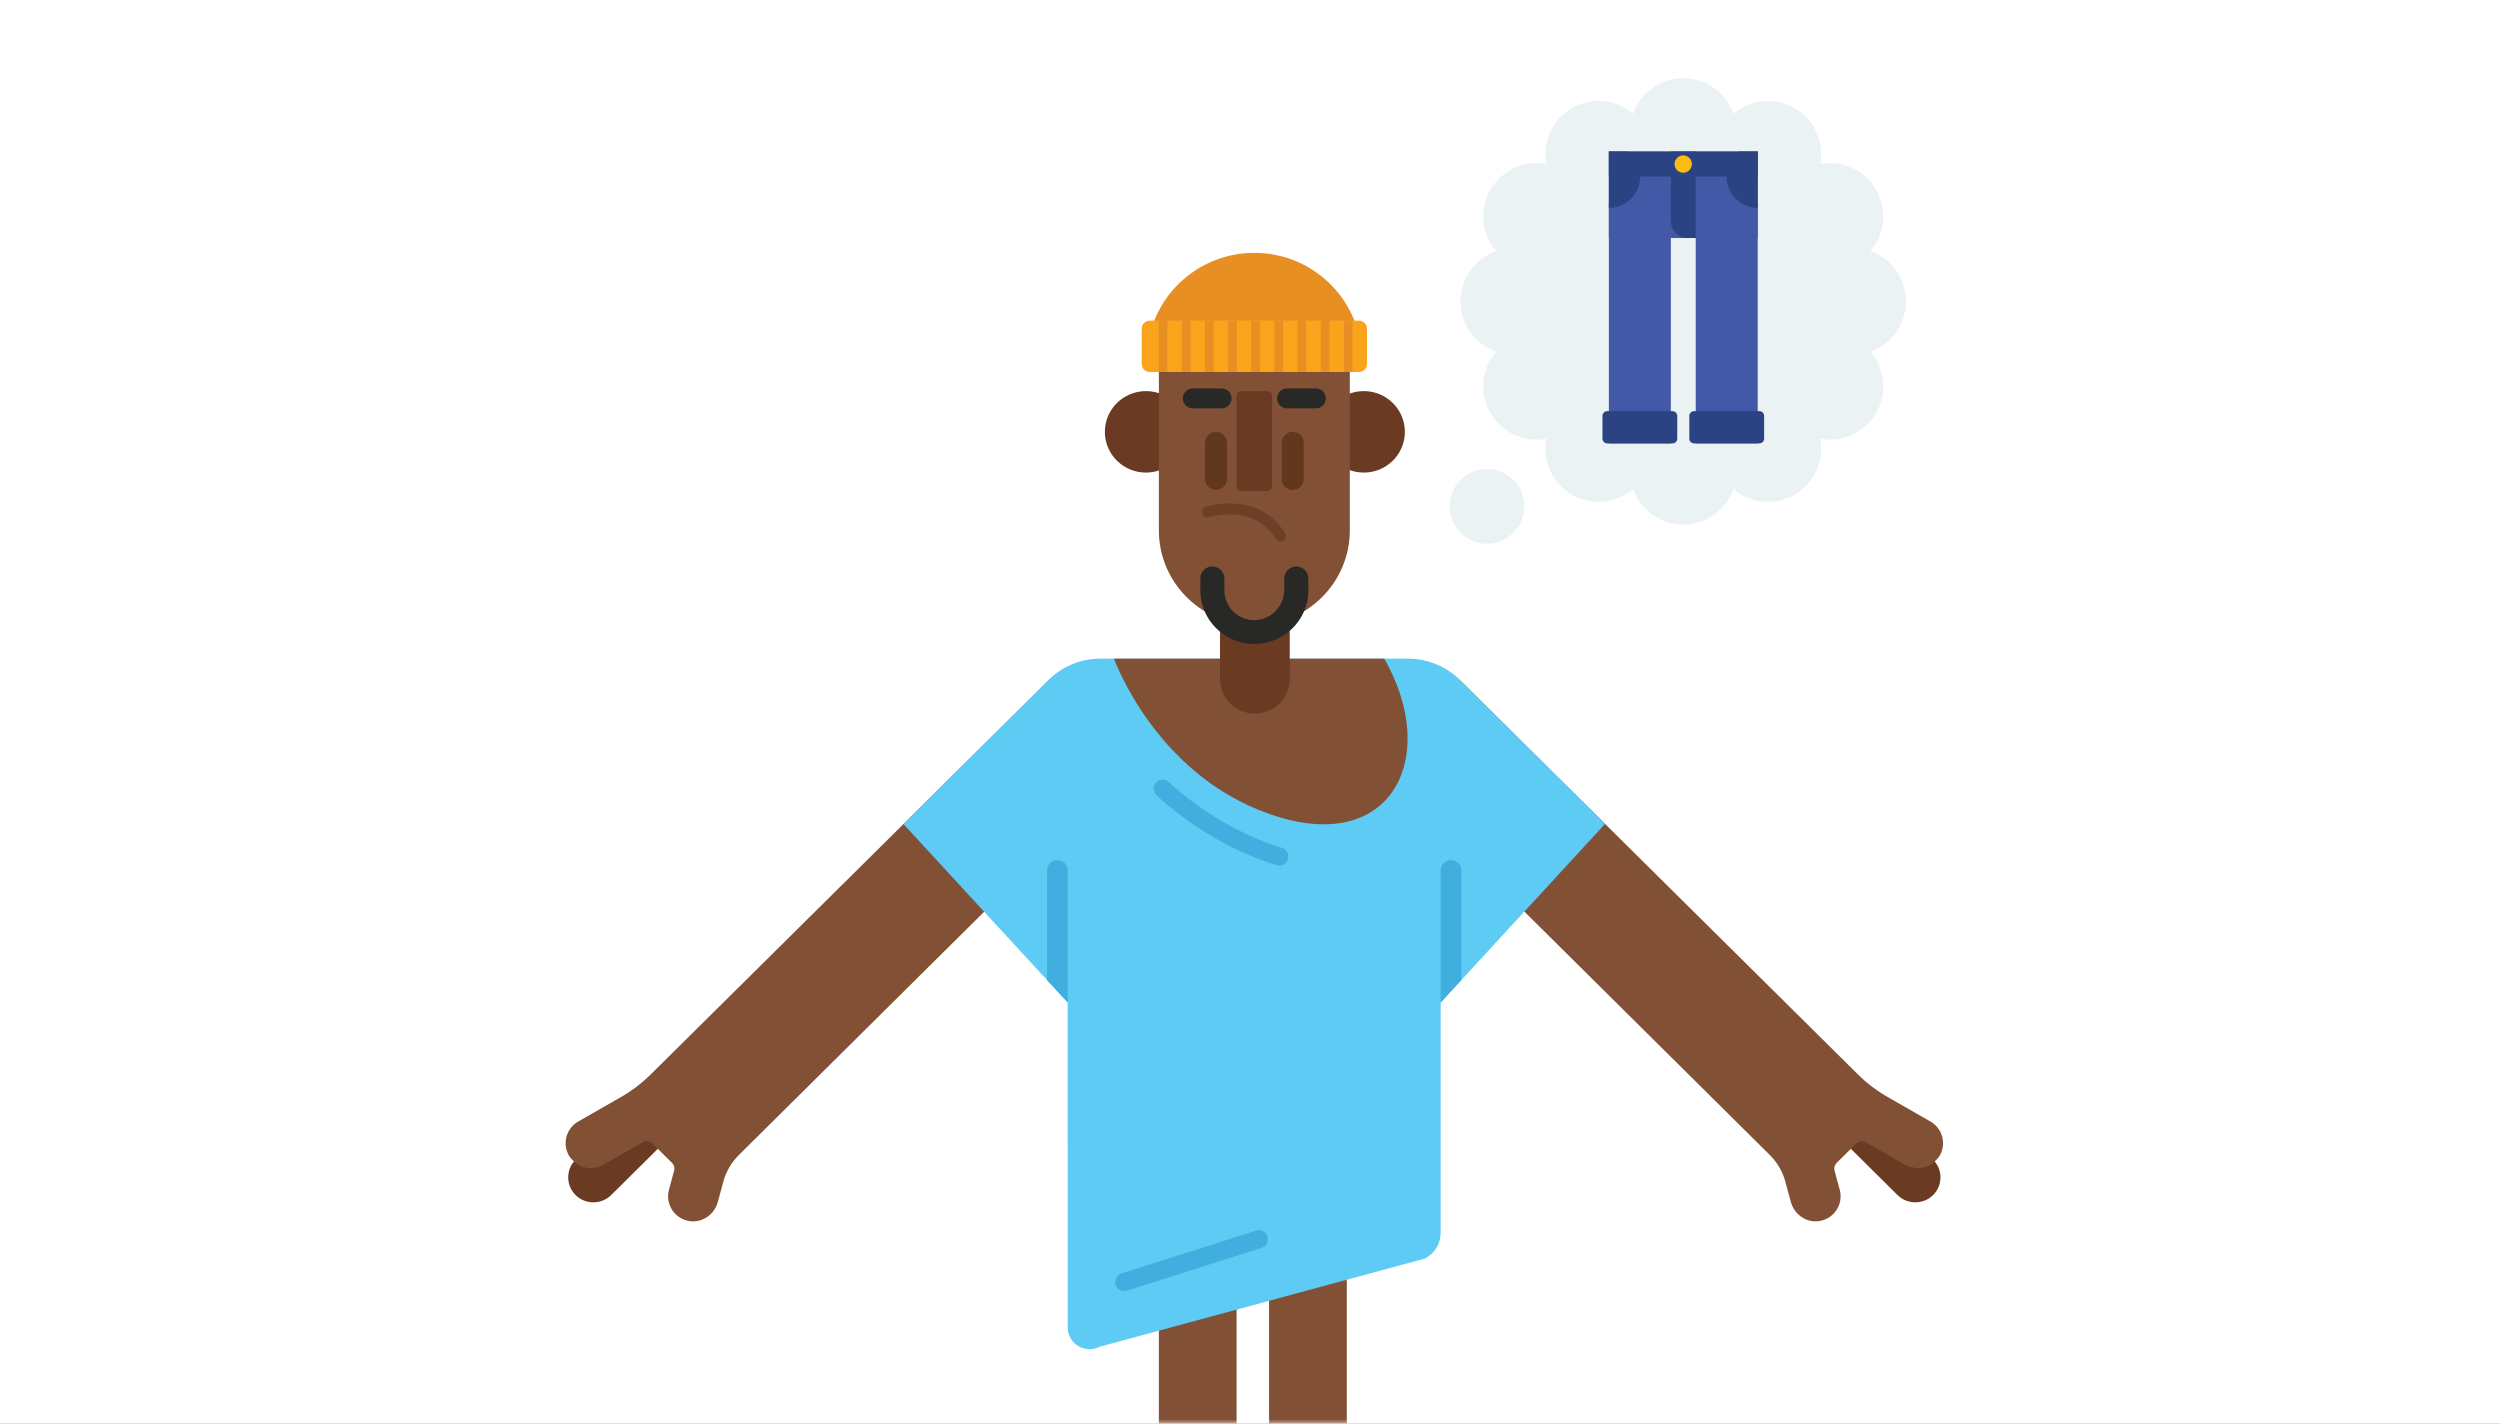 <svg xmlns="http://www.w3.org/2000/svg" xmlns:xlink="http://www.w3.org/1999/xlink" width="288" height="164" viewBox="0 0 288 164">
  <rect x="0" y="0" width="288" height="164" fill="#808080" stroke="none"/>
  <defs>
    <rect id="exp_where_are_my_pants-a" width="288" height="164"/>
  </defs>
  <g fill="none" fill-rule="evenodd">
    <mask id="exp_where_are_my_pants-b" fill="#fff">
      <use xlink:href="#exp_where_are_my_pants-a"/>
    </mask>
    <use fill="#FFF" xlink:href="#exp_where_are_my_pants-a"/>
    <g mask="url(#exp_where_are_my_pants-b)">
      <g transform="translate(65 29)">
        <g fill="#815035" fill-rule="nonzero" transform="translate(68.143 79.434)">
          <rect width="8.954" height="97.794" x=".359" y=".149"/>
          <rect width="8.954" height="97.794" x="13.054" y=".149"/>
        </g>
        <g transform="translate(91.278 47.14)">
          <path fill="#6A3B22" fill-rule="nonzero" d="M66.418,61.53 C65.289,62.65 63.442,62.65 62.313,61.53 L54.041,53.327 C52.913,52.207 52.913,50.375 54.041,49.255 C55.17,48.136 57.017,48.136 58.146,49.255 L66.418,57.459 C67.547,58.579 67.547,60.41 66.418,61.53 Z"/>
          <path fill="#815035" fill-rule="nonzero" d="M66.115,53.062 L61.133,50.209 C59.914,49.511 58.791,48.657 57.794,47.67 L12.099,2.403 C9.423,-0.251 5.043,-0.251 2.367,2.403 C-0.31,5.058 -0.31,9.401 2.367,12.056 L47.606,56.918 C48.465,57.77 49.083,58.831 49.398,59.996 L50.027,62.323 C50.408,63.735 51.765,64.728 53.226,64.539 C54.994,64.309 56.108,62.59 55.662,60.938 L55.062,58.716 C54.976,58.4 55.067,58.063 55.3,57.831 L57.558,55.593 C57.853,55.3 58.311,55.24 58.672,55.447 L63.212,58.047 C65.834,59.302 67.177,56.993 67.177,56.993 C67.975,55.623 67.497,53.853 66.115,53.062 Z"/>
        </g>
        <g transform="translate(0 47.14)">
          <path fill="#6A3B22" fill-rule="nonzero" d="M1.304,61.53 C2.433,62.65 4.28,62.65 5.409,61.53 L13.681,53.327 C14.81,52.207 14.81,50.375 13.681,49.255 C12.552,48.136 10.705,48.136 9.576,49.255 L1.304,57.459 C0.175,58.579 0.175,60.41 1.304,61.53 Z"/>
          <path fill="#815035" fill-rule="nonzero" d="M1.608,53.062 L6.589,50.209 C7.809,49.511 8.931,48.657 9.928,47.67 L55.623,2.403 C58.3,-0.251 62.68,-0.251 65.356,2.403 C68.032,5.058 68.032,9.401 65.356,12.056 L20.116,56.918 C19.257,57.77 18.639,58.831 18.325,59.996 L17.696,62.323 C17.314,63.735 15.957,64.728 14.496,64.539 C12.728,64.309 11.614,62.59 12.06,60.938 L12.661,58.716 C12.746,58.4 12.655,58.063 12.422,57.831 L10.164,55.593 C9.869,55.3 9.412,55.24 9.05,55.447 L4.51,58.047 C1.889,59.302 0.545,56.993 0.545,56.993 C-0.253,55.623 0.225,53.853 1.608,53.062 Z"/>
        </g>
        <path fill="#5DCBF4" fill-rule="nonzero" d="M103.16,49.319 C101.582,47.755 99.443,46.877 97.213,46.877 L79.697,46.877 L79.266,46.877 L61.755,46.877 C59.522,46.877 57.38,47.757 55.803,49.324 L39.078,65.932 L58.001,86.491 L58.001,123.92 C58.001,125.794 60.001,127.003 61.681,126.144 L99.141,115.988 C100.26,115.416 100.964,114.271 100.964,113.022 L100.964,86.491 L119.904,65.913 L103.16,49.319 Z"/>
        <path fill="#815035" fill-rule="nonzero" d="M82.521,65.181 C95.657,69.04 100.774,57.878 94.465,46.877 L79.697,46.877 L79.266,46.877 L63.338,46.877 C63.338,46.877 68.331,61.013 82.521,65.181 Z"/>
        <g transform="translate(62.254)">
          <path fill="#6A3B22" fill-rule="nonzero" d="M17.307,53.201 C15.099,53.201 13.292,51.409 13.292,49.219 L13.292,34.757 C13.292,32.566 15.099,30.774 17.307,30.774 C19.516,30.774 21.323,32.566 21.323,34.757 L21.323,49.219 C21.323,51.409 19.516,53.201 17.307,53.201 Z"/>
          <g fill="#6A3B22" fill-rule="nonzero" transform="translate(0 15.852)">
            <ellipse cx="4.759" cy="4.897" rx="4.733" ry="4.694"/>
            <ellipse cx="29.855" cy="4.897" rx="4.733" ry="4.694"/>
          </g>
          <path fill="#815035" fill-rule="nonzero" d="M17.246,43.027 C11.197,43.027 6.248,38.118 6.248,32.119 L6.248,12.407 C6.248,6.408 11.197,1.5 17.246,1.5 C23.295,1.5 28.244,6.408 28.244,12.407 L28.244,32.119 C28.244,38.118 23.295,43.027 17.246,43.027 Z"/>
          <path fill="#61371E" fill-rule="nonzero" d="M12.828 27.447C12.134 27.447 11.566 26.884 11.566 26.195L11.566 22.001C11.566 21.313 12.134 20.749 12.828 20.749 13.522 20.749 14.09 21.312 14.09 22.001L14.09 26.195C14.09 26.884 13.522 27.447 12.828 27.447zM21.664 27.447C20.969 27.447 20.402 26.884 20.402 26.195L20.402 22.001C20.402 21.313 20.969 20.749 21.664 20.749 22.358 20.749 22.926 21.312 22.926 22.001L22.926 26.195C22.926 26.884 22.358 27.447 21.664 27.447z"/>
          <path fill="#6A3B22" fill-rule="nonzero" d="M18.722,27.556 L15.77,27.556 C15.456,27.556 15.202,27.304 15.202,26.993 L15.202,16.618 C15.202,16.307 15.457,16.055 15.77,16.055 L18.722,16.055 C19.036,16.055 19.29,16.308 19.29,16.618 L19.29,26.993 C19.29,27.304 19.036,27.556 18.722,27.556 Z"/>
          <path fill="#E88F24" fill-rule="nonzero" d="M29.532,10.897 C28.779,4.836 23.558,0.127 17.246,0.127 C10.934,0.127 5.713,4.836 4.961,10.897 L29.532,10.897 Z"/>
          <path fill="#282827" fill-rule="nonzero" d="M17.246,45.185 C13.816,45.185 11.026,42.418 11.026,39.017 L11.026,37.633 C11.026,36.876 11.647,36.26 12.411,36.26 C13.174,36.26 13.796,36.875 13.796,37.633 L13.796,39.017 C13.796,40.904 15.344,42.439 17.246,42.439 C17.324,42.439 17.404,42.437 17.483,42.431 C19.285,42.311 20.697,40.751 20.697,38.88 L20.697,37.633 C20.697,36.876 21.317,36.26 22.081,36.26 C22.845,36.26 23.466,36.876 23.466,37.633 L23.466,39.017 C23.466,42.418 20.676,45.185 17.246,45.185 Z"/>
          <g fill-rule="nonzero" transform="translate(4.206 7.926)">
            <path fill="#F9A41A" d="M25.094,0.014 L0.986,0.014 C0.478,0.014 0.063,0.426 0.063,0.929 L0.063,5.013 C0.063,5.516 0.478,5.928 0.986,5.928 L25.094,5.928 C25.602,5.928 26.017,5.516 26.017,5.013 L26.017,0.929 C26.017,0.426 25.602,0.014 25.094,0.014 Z"/>
            <rect width="1" height="5.914" x="2.021" y=".014" fill="#E88F24"/>
            <rect width="1" height="5.914" x="4.687" y=".014" fill="#E88F24"/>
            <rect width="1" height="5.914" x="7.353" y=".014" fill="#E88F24"/>
            <rect width="1" height="5.914" x="10.02" y=".014" fill="#E88F24"/>
            <rect width="1" height="5.914" x="12.686" y=".014" fill="#E88F24"/>
            <rect width="1" height="5.914" x="15.352" y=".014" fill="#E88F24"/>
            <rect width="1" height="5.914" x="18.018" y=".014" fill="#E88F24"/>
            <rect width="1" height="5.914" x="20.684" y=".014" fill="#E88F24"/>
            <rect width="1" height="5.914" x="23.351" y=".014" fill="#E88F24"/>
          </g>
          <g stroke="#282827" stroke-linecap="round" stroke-linejoin="round" stroke-width="2.288" transform="translate(10.095 16.686)">
            <path d="M.058.209L3.386.209M10.916.209L14.243.209"/>
          </g>
          <path stroke="#6D3F26" stroke-linecap="round" stroke-linejoin="round" stroke-width="1.251" d="M11.824,29.973 C11.824,29.973 17.43,28.171 20.267,32.758"/>
        </g>
        <path fill="#40AFE0" fill-rule="nonzero" d="M56.818 70.083C56.163 70.083 55.626 70.615 55.626 71.265L55.626 83.912 58.001 86.491 58.001 102.783C58.003 102.753 58.01 102.723 58.01 102.691L58.01 71.265C58.01 70.615 57.473 70.083 56.818 70.083zM103.347 71.265C103.347 70.615 102.81 70.083 102.155 70.083 101.5 70.083 100.963 70.615 100.963 71.265L100.963 86.491 103.347 83.901 103.347 71.265 103.347 71.265z"/>
        <path stroke="#40AFE0" stroke-linecap="round" stroke-linejoin="round" stroke-width="2.086" d="M68.946 61.855C68.946 61.855 74.492 67.302 82.375 69.666M64.513 118.69L80.024 113.758"/>
      </g>
    </g>
    <g mask="url(#exp_where_are_my_pants-b)">
      <g transform="translate(167 9)">
        <ellipse cx="4.301" cy="49.329" fill="#EBF2F4" fill-rule="nonzero" rx="4.301" ry="4.312"/>
        <path fill="#EBF2F4" fill-rule="nonzero" d="M52.569,25.72 C52.569,23.042 50.858,20.77 48.474,19.928 C50.119,18.004 50.468,15.179 49.132,12.86 C47.797,10.541 45.182,9.432 42.697,9.898 C43.162,7.407 42.056,4.785 39.742,3.446 C37.429,2.107 34.61,2.457 32.691,4.106 C31.852,1.716 29.586,0 26.914,0 C24.243,0 21.977,1.716 21.137,4.106 C19.218,2.457 16.4,2.107 14.087,3.446 C11.773,4.785 10.667,7.407 11.132,9.898 C8.647,9.432 6.032,10.541 4.696,12.86 C3.361,15.179 3.71,18.004 5.355,19.928 C2.971,20.77 1.259,23.041 1.259,25.72 C1.259,28.397 2.971,30.669 5.355,31.511 C3.71,33.435 3.361,36.26 4.696,38.579 C6.032,40.898 8.647,42.008 11.132,41.542 C10.667,44.032 11.773,46.654 14.087,47.993 C16.4,49.332 19.218,48.982 21.137,47.333 C21.977,49.723 24.243,51.439 26.914,51.439 C29.586,51.439 31.851,49.723 32.691,47.333 C34.61,48.982 37.429,49.332 39.742,47.993 C42.055,46.654 43.161,44.032 42.697,41.542 C45.182,42.008 47.797,40.899 49.132,38.579 C50.468,36.26 50.119,33.435 48.474,31.511 C50.858,30.669 52.569,28.398 52.569,25.72 Z"/>
        <g transform="translate(17.405 8.383)">
          <rect width="7.142" height="27.72" x=".935" y="5.978" fill="#4359A7" fill-rule="nonzero"/>
          <rect width="7.142" height="27.72" x="10.942" y="5.978" fill="#4359A7" fill-rule="nonzero"/>
          <rect width="17.15" height="9.963" x=".935" y=".074" fill="#4359A7" fill-rule="nonzero"/>
          <path fill="#2B4382" fill-rule="nonzero" d="M8.264 29.981L.749 29.981C.444 29.981.197 30.229.197 30.534L.197 33.144C.197 33.45.444 33.697.749 33.697L8.264 33.697C8.569 33.697 8.816 33.45 8.816 33.144L8.816 30.534C8.816 30.229 8.568 29.981 8.264 29.981zM18.271 29.981L10.756 29.981C10.451 29.981 10.204 30.229 10.204 30.534L10.204 33.144C10.204 33.45 10.451 33.697 10.756 33.697L18.271 33.697C18.576 33.697 18.823 33.45 18.823 33.144L18.823 30.534C18.823 30.229 18.575 29.981 18.271 29.981zM10.942.074L8.077.074 8.077 8.102C8.077 9.171 8.942 10.037 10.008 10.037L10.942 10.037 10.942.074z"/>
          <rect width="17.15" height="2.884" x=".935" y=".074" fill="#2B4382" fill-rule="nonzero"/>
          <ellipse cx="9.502" cy="1.516" fill="#FDBC11" fill-rule="nonzero" rx="1" ry="1"/>
          <path fill="#2B4382" fill-rule="nonzero" d="M.935 6.567C2.923 6.567 4.535 4.951 4.535 2.958 4.535 1.777 3.966.732 3.092.074L.935.074.935 6.567zM18.085 6.567C16.097 6.567 14.485 4.951 14.485 2.958 14.485 1.777 15.054.732 15.928.074L18.085.074 18.085 6.567z"/>
        </g>
      </g>
    </g>
  </g>
</svg>
